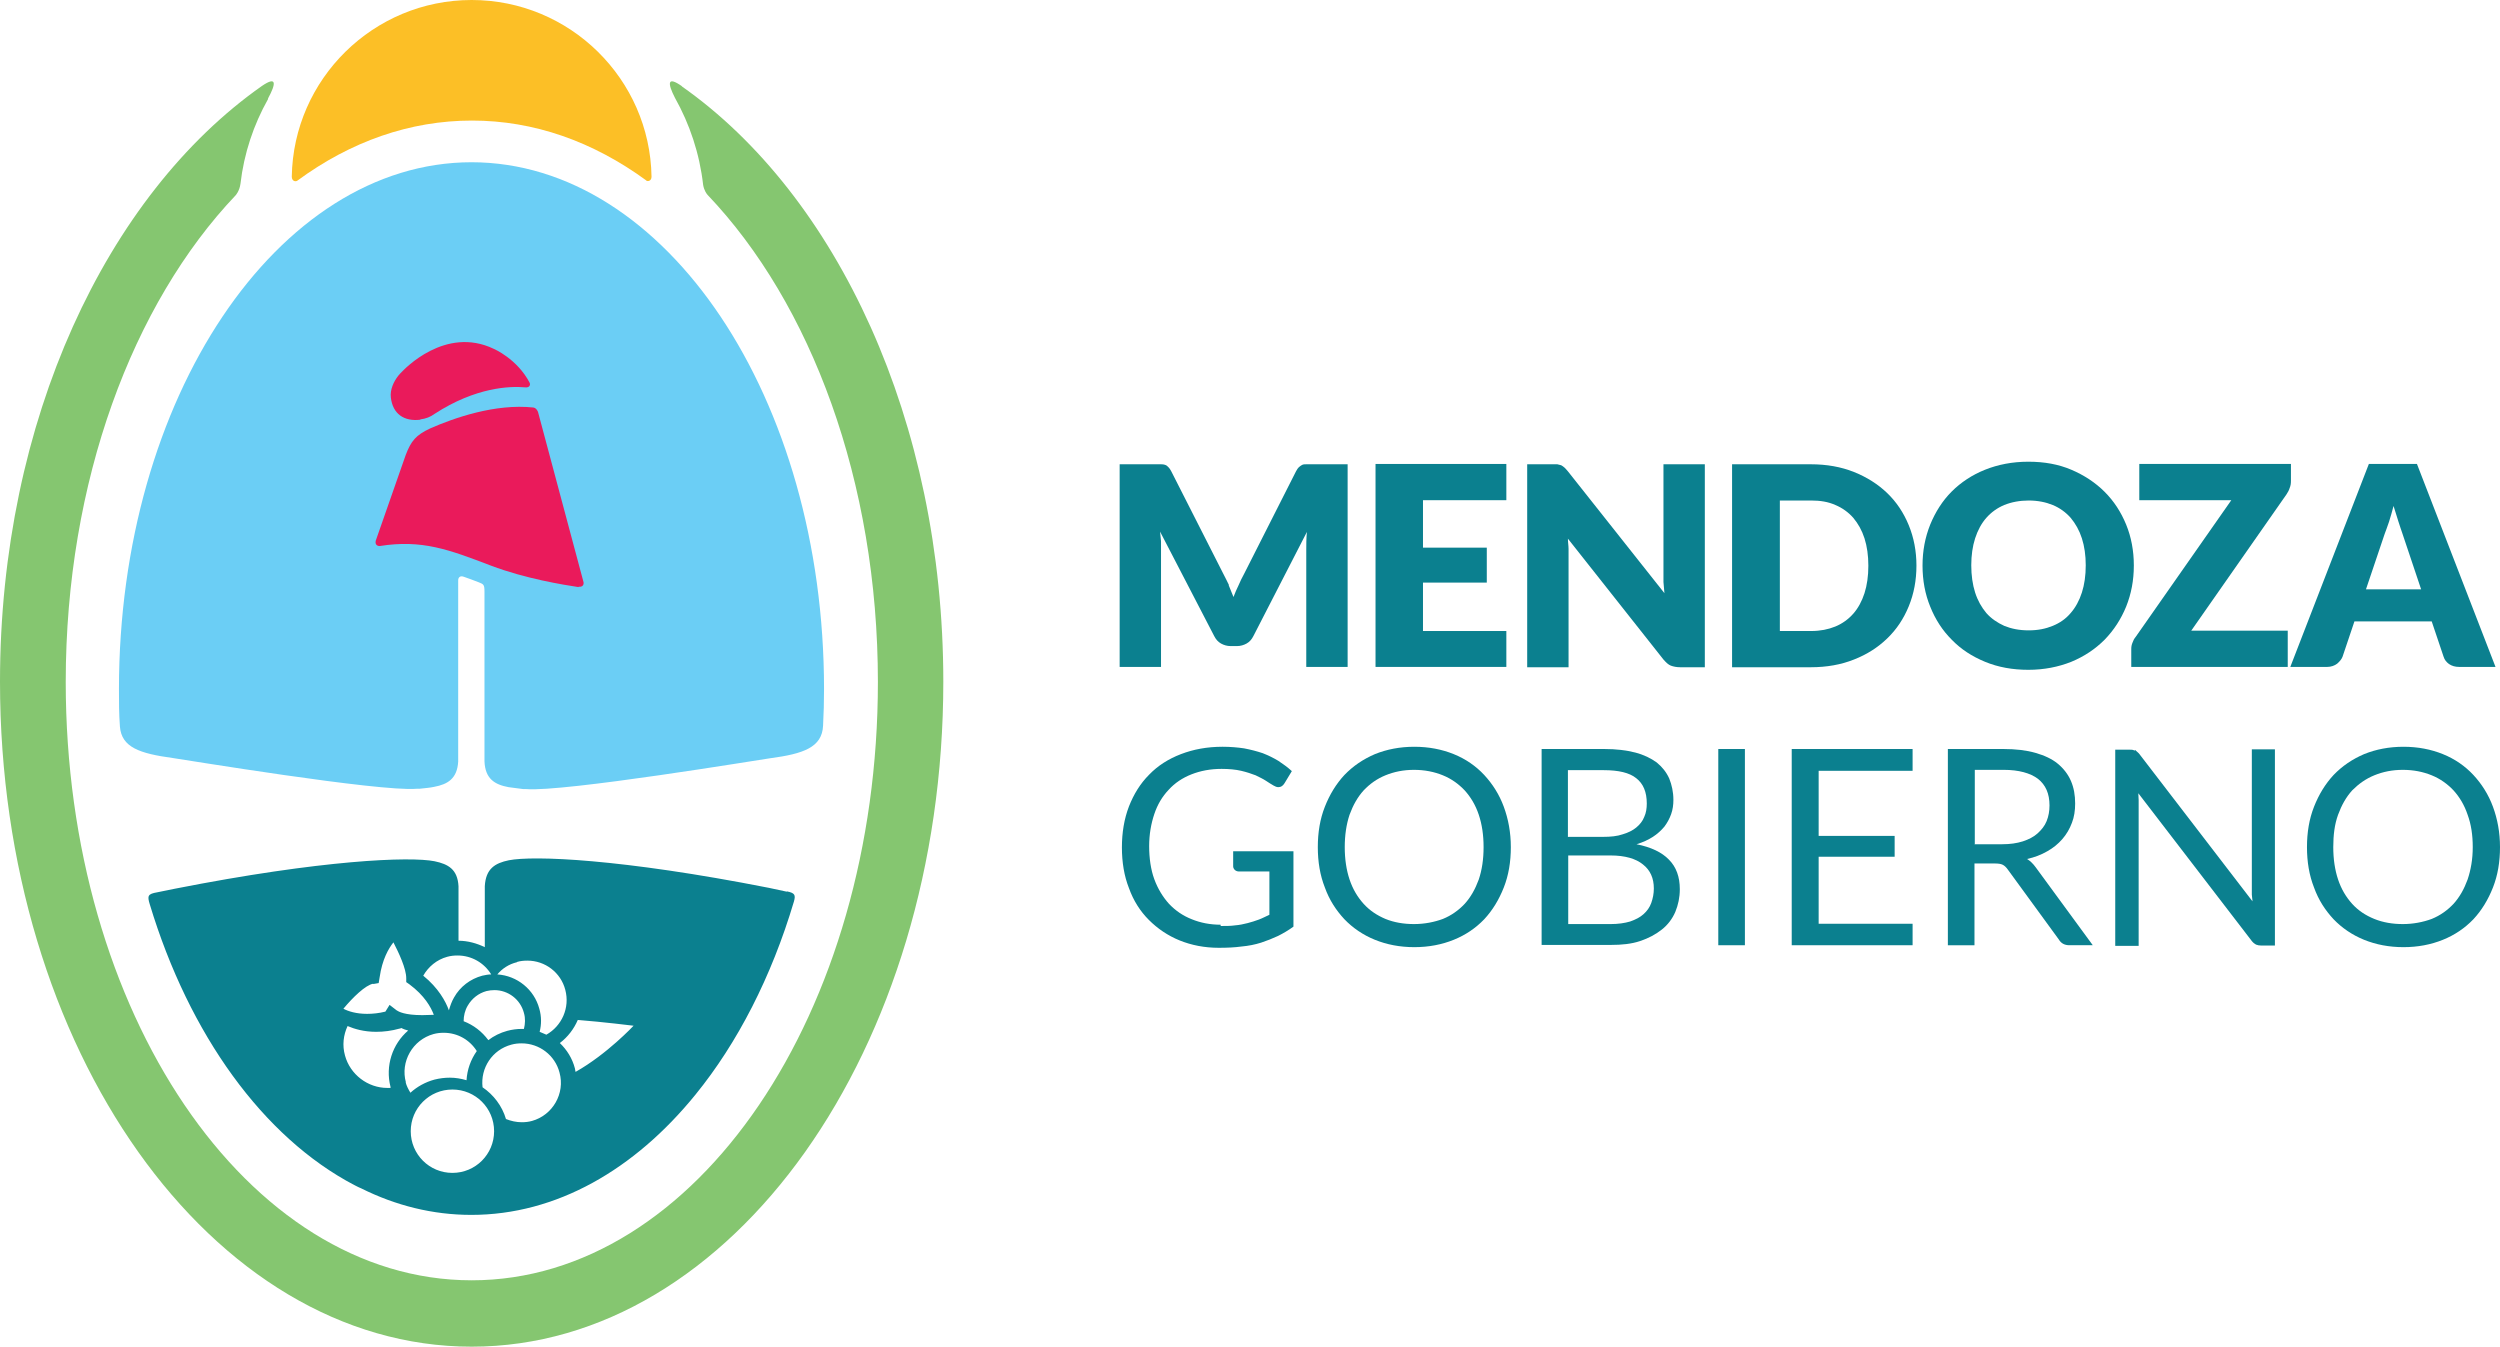 <svg xmlns="http://www.w3.org/2000/svg" id="a" viewBox="0 0 77.97 42"><defs><style>.b{fill:#6bcef5;}.c{fill:#fcbf26;}.d{fill:#0b808f;}.e{fill:#85c670;}.f{fill:#ea1a5b;}</style></defs><path class="e" d="M21.27,2.69c-.47-.33-.45-.09-.22,.36,.46,.82,.77,1.74,.88,2.72,.03,.17,.11,.28,.14,.31,3.22,3.38,5.31,8.93,5.31,15.19,0,10.31-5.67,18.66-12.67,18.66S2.05,31.57,2.05,21.27c0-6.26,2.09-11.8,5.3-15.18,0,0,.12-.13,.15-.36,.11-.95,.41-1.84,.86-2.64v-.02c.25-.46,.28-.71-.19-.39C3.33,6.08,0,13.12,0,21.26c0,11.45,6.59,20.74,14.71,20.74s14.71-9.28,14.71-20.74c0-8.13-3.32-15.17-8.16-18.57"></path><path class="c" d="M20.15,5.63c.06,.04,.17,.01,.17-.12-.05-3.05-2.55-5.51-5.61-5.51s-5.56,2.46-5.61,5.51c0,.14,.12,.17,.18,.12,1.66-1.22,3.51-1.87,5.44-1.87s3.77,.65,5.44,1.87"></path><path class="b" d="M14.71,5.06c-6.06,0-11,7.37-11,16.43,0,.39,0,.78,.03,1.17,.05,.65,.62,.84,1.64,.98,.29,.04,6.46,1.06,7.61,.96,.03,0,.07,0,.09,0,.17-.02,.33-.03,.46-.06,.43-.08,.72-.26,.75-.79,0-1.76,0-4.19,0-5.65,0-.08,.05-.16,.18-.11h0c.15,.05,.3,.11,.46,.17,.15,.06,.18,.07,.18,.29v5.29c.02,.55,.32,.73,.75,.81,.14,.02,.29,.04,.46,.06,.03,0,.06,0,.09,0,1.15,.1,7.31-.92,7.6-.96,1.05-.14,1.63-.34,1.66-1.02,.02-.38,.03-.75,.03-1.14,0-9.06-4.93-16.43-11-16.43"></path><path class="f" d="M13.11,13.08c.17-.02,.32-.08,.44-.17,1.29-.84,2.36-.87,2.82-.83h0c.14,.02,.18-.07,.15-.14-.39-.75-1.12-1.06-1.12-1.06-1.52-.73-2.81,.66-2.86,.71-.03,.03-.09,.09-.12,.13-.14,.18-.26,.43-.23,.68,.06,.51,.41,.75,.92,.69"></path><path class="f" d="M18.05,18.3c.13,.01,.16-.07,.15-.14l-1.42-5.31s-.04-.12-.14-.14c-1.2-.13-2.49,.33-3.22,.65h0c-.45,.21-.6,.39-.77,.84h0l-.93,2.66c-.03,.12,.04,.17,.12,.17,1.32-.21,2.16,.11,3.47,.61,1.08,.41,2.27,.6,2.73,.67h0Z"></path><path class="d" d="M24.54,27.81l-.56-.12c-4.62-.91-7.35-1.01-8.11-.86-.43,.09-.72,.26-.75,.81,0,1,0,1.64,0,1.9-.25-.12-.53-.2-.82-.2v-1.7c-.03-.53-.32-.69-.75-.78-.75-.15-3.49-.05-8.11,.86,0,0-.53,.11-.54,.11-.29,.05-.31,.11-.23,.37,1.23,4.07,3.54,7.27,6.38,8.76,.01,0,.02,.01,.04,.02l.06,.03s.08,.04,.11,.05h0c1.08,.54,2.24,.83,3.44,.83,2.65,0,5.09-1.41,6.99-3.75h0c1.31-1.61,2.37-3.67,3.07-6.02,.06-.21,.03-.27-.22-.32m-8.41,2.2c.1-.03,.21-.04,.32-.04,.55,0,1.04,.37,1.18,.91,.15,.56-.11,1.13-.59,1.4-.07-.03-.14-.06-.21-.09,.06-.23,.06-.48-.01-.72-.16-.6-.69-1.03-1.31-1.07,.15-.18,.36-.32,.61-.38m.22,1.58c.05,.17,.04,.34,0,.5-.02,0-.04,0-.07,0-.15,0-.3,.02-.45,.06-.22,.06-.42,.16-.59,.29-.2-.27-.46-.47-.77-.59,0-.17,.04-.34,.13-.49,.13-.22,.33-.38,.58-.45,.08-.02,.17-.03,.25-.03,.43,0,.81,.29,.92,.71m-2.39-1.75c.11-.03,.21-.04,.32-.04,.44,0,.83,.23,1.05,.59-.09,0-.19,.02-.28,.04-.37,.1-.69,.34-.88,.68-.07,.12-.12,.26-.16,.4-.1-.28-.33-.7-.8-1.08,.16-.28,.42-.5,.75-.59m-2.31,.85l.17-.03,.03-.18c.08-.56,.28-.9,.43-1.09,.17,.33,.4,.82,.4,1.12v.12l.1,.07c.47,.35,.67,.71,.76,.95-.1,0-.23,.01-.36,.01-.55,0-.74-.11-.8-.15l-.22-.17-.13,.21c-.2,.05-.39,.07-.57,.07-.34,0-.59-.08-.74-.16,.29-.35,.69-.74,.93-.78m.44,3.25c-.61,0-1.16-.42-1.32-1.01-.09-.32-.05-.64,.08-.92,.21,.09,.51,.18,.89,.18,.24,0,.48-.03,.73-.1,.02,0,.03,0,.05-.02,.06,.03,.14,.06,.22,.08-.49,.42-.72,1.1-.55,1.76v.03s-.07,0-.1,0m.58-.17c-.18-.65,.21-1.33,.86-1.51,.11-.03,.21-.04,.32-.04,.43,0,.81,.22,1.03,.57-.19,.27-.3,.58-.32,.91-.17-.05-.34-.08-.52-.08-.16,0-.32,.02-.48,.06-.29,.08-.54,.22-.75,.41-.06-.1-.12-.21-.15-.33m1.46,2.83c-.72,0-1.3-.58-1.3-1.3s.58-1.3,1.3-1.3,1.3,.58,1.3,1.3-.58,1.3-1.3,1.3m2.48-1.62c-.11,.03-.21,.04-.32,.04-.17,0-.34-.04-.49-.1-.12-.41-.39-.76-.73-.99-.07-.6,.3-1.17,.9-1.33,.11-.03,.21-.04,.32-.04,.55,0,1.04,.37,1.18,.91,.18,.65-.21,1.33-.86,1.51m1.36-1.53s-.01-.07-.02-.11c-.08-.31-.25-.58-.47-.79,.25-.19,.44-.44,.56-.72,.77,.06,1.74,.18,1.74,.18,0,0-.83,.89-1.81,1.44"></path><path class="d" d="M38.32,18.25c.05,.12,.1,.24,.15,.37,.05-.13,.1-.25,.16-.37,.05-.12,.11-.24,.17-.35l1.62-3.2c.03-.06,.06-.1,.09-.13,.03-.03,.07-.05,.1-.07,.04-.02,.08-.02,.13-.02h1.29v6.32h-1.29v-3.64c0-.18,0-.37,.02-.57l-1.67,3.25c-.05,.1-.12,.18-.21,.23-.09,.05-.19,.08-.3,.08h-.2c-.11,0-.21-.03-.3-.08-.09-.05-.16-.13-.21-.23l-1.69-3.26c.01,.1,.02,.2,.03,.3,0,.1,0,.19,0,.28v3.64h-1.29v-6.32h1.29s.09,0,.13,.02c.04,.01,.07,.04,.1,.07,.03,.03,.06,.07,.09,.13l1.63,3.21c.06,.11,.11,.22,.17,.34"></path><polygon class="d" points="46.98 14.47 46.98 15.6 44.38 15.6 44.38 17.08 46.37 17.08 46.37 18.17 44.38 18.17 44.38 19.68 46.98 19.68 46.98 20.8 42.9 20.8 42.9 14.47 46.98 14.47"></polygon><path class="d" d="M48.57,14.48s.08,.02,.12,.03c.03,.02,.07,.04,.1,.07,.03,.03,.07,.07,.11,.12l3.01,3.8c-.01-.12-.02-.24-.03-.35,0-.12,0-.22,0-.32v-3.35h1.29v6.33h-.77c-.11,0-.21-.02-.29-.05-.08-.03-.15-.1-.23-.19l-2.98-3.77c0,.11,.02,.22,.02,.32,0,.11,0,.21,0,.3v3.39h-1.29v-6.33h.77c.06,0,.12,0,.16,0"></path><path class="d" d="M59.77,17.64c0,.46-.08,.88-.24,1.27-.16,.39-.38,.72-.67,1-.29,.28-.63,.5-1.04,.66-.4,.16-.85,.24-1.34,.24h-2.46v-6.33h2.46c.49,0,.94,.08,1.34,.24,.4,.16,.75,.38,1.04,.66,.29,.28,.51,.61,.67,1,.16,.39,.24,.81,.24,1.26m-1.5,0c0-.31-.04-.6-.12-.85-.08-.25-.2-.46-.35-.64-.15-.17-.34-.31-.56-.4-.22-.1-.47-.14-.75-.14h-.98v4.07h.98c.28,0,.53-.05,.75-.14,.22-.09,.41-.23,.56-.4,.15-.17,.27-.39,.35-.64,.08-.25,.12-.54,.12-.85"></path><path class="d" d="M66.55,17.64c0,.46-.08,.88-.24,1.28-.16,.39-.38,.73-.67,1.03-.29,.29-.63,.52-1.04,.69-.4,.16-.85,.25-1.34,.25s-.94-.08-1.35-.25c-.41-.17-.75-.39-1.04-.69-.29-.29-.51-.63-.67-1.03-.16-.39-.24-.82-.24-1.28s.08-.88,.24-1.28c.16-.39,.38-.74,.67-1.03,.29-.29,.64-.52,1.04-.68,.4-.16,.85-.25,1.35-.25s.94,.08,1.34,.25c.4,.17,.75,.4,1.04,.69,.29,.29,.51,.63,.67,1.02,.16,.39,.24,.82,.24,1.27m-1.5,0c0-.31-.04-.59-.12-.84-.08-.25-.2-.46-.35-.64-.15-.17-.34-.31-.56-.4-.22-.09-.47-.14-.75-.14s-.54,.05-.76,.14c-.22,.09-.41,.23-.56,.4-.15,.17-.27,.39-.35,.64-.08,.25-.12,.53-.12,.84s.04,.6,.12,.85c.08,.25,.2,.46,.35,.64,.15,.17,.34,.3,.56,.4,.22,.09,.47,.14,.76,.14s.53-.05,.75-.14c.22-.09,.41-.22,.56-.4,.15-.17,.27-.39,.35-.64,.08-.25,.12-.53,.12-.85"></path><path class="d" d="M71.45,14.47v.53c0,.08-.01,.15-.04,.22-.02,.07-.06,.14-.1,.2l-2.97,4.25h3.01v1.13h-4.88v-.56c0-.07,.01-.13,.04-.2,.02-.06,.05-.12,.1-.18l2.98-4.26h-2.87v-1.13h4.74Z"></path><path class="d" d="M77.84,20.8h-1.14c-.13,0-.23-.03-.32-.09-.08-.06-.14-.13-.17-.23l-.37-1.1h-2.41l-.37,1.1c-.03,.08-.09,.15-.17,.22-.08,.06-.19,.1-.31,.1h-1.15l2.45-6.33h1.5l2.45,6.33Zm-4.06-2.42h1.73l-.58-1.73c-.04-.11-.08-.24-.13-.39-.05-.15-.1-.31-.15-.48-.05,.18-.09,.34-.14,.49-.05,.15-.1,.28-.14,.39l-.58,1.72Z"></path><path class="d" d="M38.07,28.88c.16,0,.32,0,.45-.02,.14-.01,.27-.04,.39-.07,.12-.03,.24-.07,.35-.11,.11-.04,.22-.1,.33-.15v-1.35h-.95c-.05,0-.1-.02-.13-.05-.03-.03-.05-.07-.05-.11v-.47h1.88v2.35c-.15,.11-.32,.21-.48,.29-.17,.08-.35,.15-.53,.21-.19,.06-.39,.1-.61,.12-.22,.03-.45,.04-.71,.04-.44,0-.85-.08-1.22-.23-.37-.15-.69-.37-.96-.64-.27-.27-.48-.6-.62-.99-.15-.38-.22-.81-.22-1.27s.07-.89,.22-1.28c.15-.38,.35-.71,.63-.99,.27-.28,.6-.49,.99-.64,.39-.15,.82-.23,1.3-.23,.24,0,.47,.02,.67,.05,.21,.04,.4,.09,.58,.15,.18,.07,.34,.15,.49,.24,.15,.1,.29,.2,.42,.32l-.23,.38c-.05,.08-.11,.12-.19,.12-.05,0-.1-.02-.15-.05-.07-.04-.15-.09-.24-.15-.09-.06-.2-.11-.32-.17-.13-.05-.28-.1-.45-.14-.17-.04-.38-.06-.61-.06-.35,0-.66,.06-.94,.17-.28,.11-.52,.27-.71,.48-.2,.21-.35,.46-.45,.76-.1,.3-.16,.63-.16,1s.05,.73,.16,1.03c.11,.3,.27,.56,.46,.77,.2,.21,.43,.37,.71,.48,.27,.11,.57,.17,.9,.17"></path><path class="d" d="M47.12,26.42c0,.46-.07,.88-.22,1.26-.15,.38-.35,.71-.61,.99-.27,.28-.58,.49-.95,.64-.37,.15-.78,.23-1.23,.23s-.86-.08-1.23-.23c-.37-.15-.69-.37-.95-.64-.26-.28-.47-.6-.61-.99-.15-.38-.22-.8-.22-1.26s.07-.88,.22-1.26c.15-.38,.35-.71,.61-.99,.27-.28,.58-.49,.95-.65,.37-.15,.78-.23,1.23-.23s.86,.08,1.23,.23c.37,.15,.69,.37,.95,.65,.26,.28,.47,.61,.61,.99,.14,.38,.22,.8,.22,1.26m-.85,0c0-.38-.05-.71-.15-1.01s-.25-.55-.44-.76c-.19-.2-.41-.36-.68-.47-.27-.11-.57-.17-.9-.17s-.62,.06-.89,.17c-.27,.11-.49,.27-.68,.47-.19,.21-.33,.46-.44,.76-.1,.3-.15,.64-.15,1.01s.05,.71,.15,1.01c.1,.3,.25,.55,.44,.76,.19,.21,.42,.36,.68,.47,.27,.11,.57,.16,.89,.16s.63-.06,.9-.16c.27-.11,.49-.27,.68-.47,.19-.21,.33-.46,.44-.76,.1-.3,.15-.63,.15-1.01"></path><path class="d" d="M48.08,29.48v-6.12h1.95c.38,0,.7,.04,.97,.11,.27,.07,.49,.18,.67,.31,.17,.14,.3,.3,.39,.5,.08,.2,.13,.42,.13,.67,0,.15-.02,.3-.07,.44-.05,.14-.12,.27-.21,.39-.1,.12-.22,.23-.36,.32-.14,.09-.31,.17-.51,.23,.45,.09,.79,.25,1.01,.48,.23,.23,.34,.54,.34,.92,0,.26-.05,.49-.14,.71-.09,.21-.23,.4-.42,.55-.19,.15-.41,.27-.68,.36s-.57,.12-.91,.12h-2.16Zm.83-3.38h1.09c.23,0,.44-.02,.61-.08,.17-.05,.31-.12,.42-.21,.11-.09,.2-.2,.25-.33,.06-.13,.08-.27,.08-.42,0-.36-.11-.62-.33-.79-.21-.17-.55-.25-1.01-.25h-1.12v2.09Zm0,.59v2.13h1.32c.24,0,.44-.03,.61-.08,.17-.06,.31-.13,.42-.23,.11-.1,.19-.21,.24-.35,.05-.14,.08-.29,.08-.45,0-.32-.11-.57-.34-.75-.22-.18-.56-.28-1.01-.28h-1.32Z"></path><rect class="d" x="53.59" y="23.36" width=".83" height="6.12"></rect><polygon class="d" points="59.65 23.36 59.65 24.04 56.72 24.04 56.72 26.07 59.09 26.07 59.09 26.72 56.72 26.72 56.72 28.81 59.65 28.81 59.65 29.48 55.88 29.48 55.88 23.36 59.65 23.36"></polygon><path class="d" d="M61.58,26.93v2.55h-.83v-6.12h1.73c.39,0,.72,.04,1,.12,.28,.08,.52,.19,.7,.34,.18,.15,.32,.33,.41,.54,.09,.21,.13,.44,.13,.7,0,.22-.03,.42-.1,.6-.07,.19-.17,.36-.3,.51-.13,.15-.29,.28-.47,.38-.19,.11-.4,.19-.63,.24,.1,.06,.19,.15,.27,.26l1.78,2.43h-.73c-.15,0-.26-.06-.33-.18l-1.59-2.18c-.05-.07-.1-.12-.16-.15-.06-.03-.14-.04-.26-.04h-.63Zm0-.6h.87c.24,0,.45-.03,.64-.09,.18-.06,.34-.14,.46-.25,.12-.11,.22-.23,.28-.38,.06-.15,.09-.31,.09-.49,0-.37-.12-.64-.36-.83-.24-.18-.6-.28-1.07-.28h-.9v2.31Z"></path><path class="d" d="M66.59,23.39s.07,.06,.12,.11l3.54,4.61c0-.07-.02-.15-.02-.21,0-.07,0-.14,0-.2v-4.33h.72v6.12h-.42c-.07,0-.12-.01-.17-.03-.04-.02-.09-.06-.13-.11l-3.54-4.61c0,.07,.01,.14,.01,.21,0,.07,0,.13,0,.19v4.36h-.73v-6.12h.43c.07,0,.13,0,.17,.03"></path><path class="d" d="M77.97,26.42c0,.46-.07,.88-.22,1.26-.15,.38-.35,.71-.61,.99-.27,.28-.58,.49-.95,.64-.37,.15-.78,.23-1.23,.23s-.86-.08-1.23-.23c-.37-.15-.69-.37-.95-.64-.26-.28-.47-.6-.61-.99-.15-.38-.22-.8-.22-1.26s.07-.88,.22-1.26c.15-.38,.35-.71,.61-.99,.27-.28,.58-.49,.95-.65,.37-.15,.78-.23,1.23-.23s.86,.08,1.23,.23c.37,.15,.69,.37,.95,.65,.26,.28,.47,.61,.61,.99,.14,.38,.22,.8,.22,1.26m-.85,0c0-.38-.05-.71-.16-1.01-.1-.3-.25-.55-.44-.76-.19-.2-.41-.36-.68-.47-.27-.11-.57-.17-.9-.17s-.62,.06-.89,.17c-.27,.11-.49,.27-.69,.47-.19,.21-.33,.46-.44,.76s-.15,.64-.15,1.01,.05,.71,.15,1.01c.1,.3,.25,.55,.44,.76,.19,.21,.42,.36,.69,.47,.27,.11,.57,.16,.89,.16s.63-.06,.9-.16c.27-.11,.49-.27,.68-.47,.19-.21,.33-.46,.44-.76,.1-.3,.16-.63,.16-1.01"></path></svg>